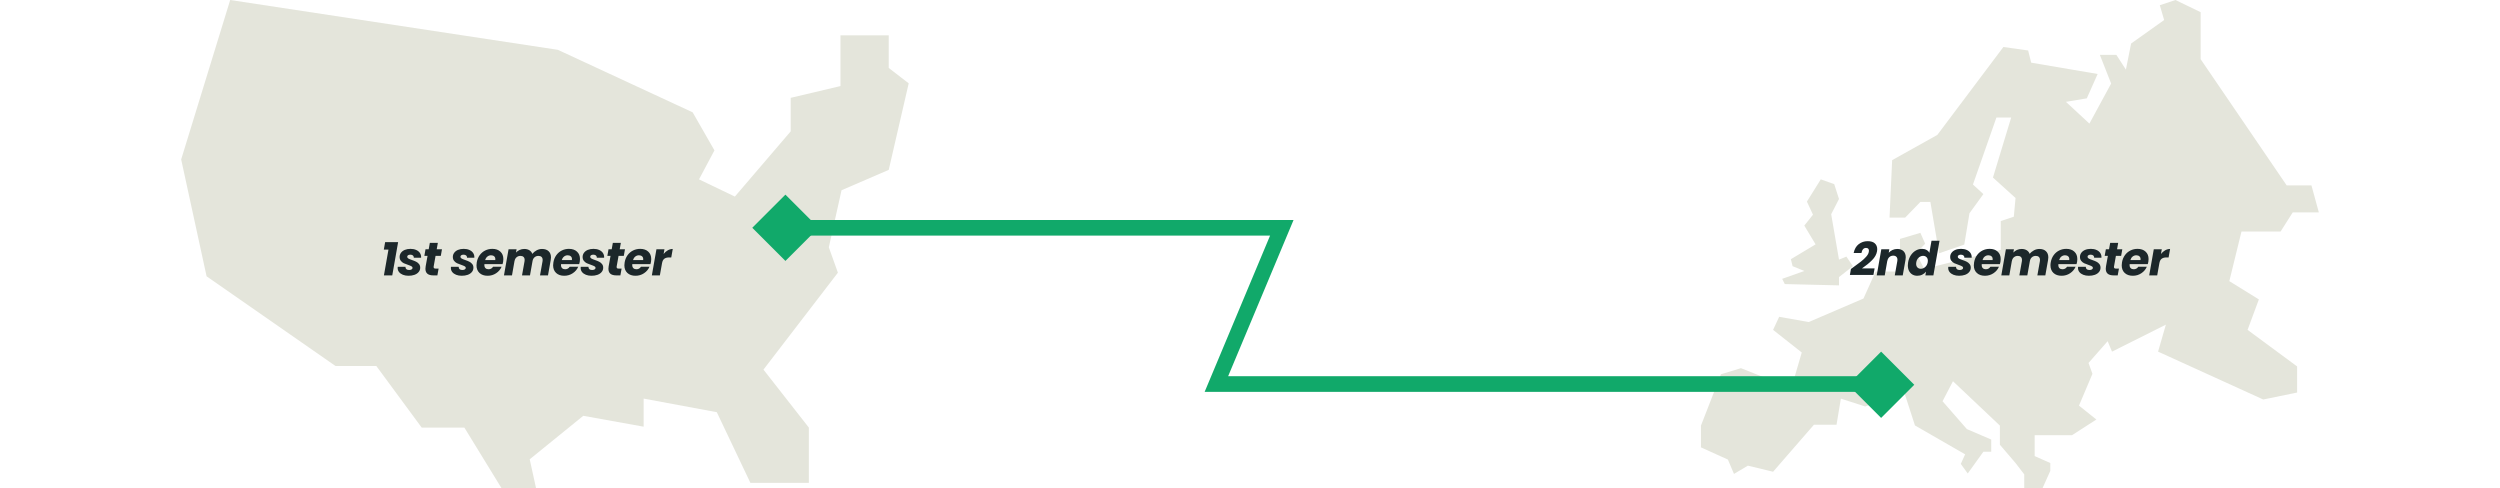 <svg width="1280" height="250" viewBox="0 0 1280 250" fill="none" xmlns="http://www.w3.org/2000/svg">
<path d="M92.758 81.633L117.856 0L285.627 25.51L354.64 57.514L365.795 76.994L357.893 91.837L376.252 100.649L404.836 67.254V50.093L430.319 44.063V18.089H455.033V34.787L465.258 42.672L455.033 86.967L430.864 97.403L424.357 126.623L429.005 139.61L390.893 189.239L414.132 218.924V247.217H384.199L367.002 211.039L329.542 204.082V218.46L298.641 212.894L271.213 235.158L274.466 250H256.811L237.755 218.924H215.91L192.671 187.384H171.771L105.772 141.466L92.758 81.633Z" fill="#E4E5DB"/>
<path d="M196.517 127.8L197.189 123.984H203.837L200.837 141H196.565L198.893 127.8H196.517ZM209.14 141.192C208.084 141.192 207.132 141.024 206.284 140.688C205.452 140.352 204.796 139.888 204.316 139.296C203.836 138.688 203.596 137.992 203.596 137.208C203.596 137.096 203.612 136.896 203.644 136.608H207.604C207.572 137.104 207.716 137.504 208.036 137.808C208.372 138.096 208.844 138.24 209.452 138.24C209.964 138.24 210.388 138.144 210.724 137.952C211.06 137.76 211.228 137.488 211.228 137.136C211.228 136.8 211.044 136.536 210.676 136.344C210.324 136.136 209.732 135.888 208.9 135.6C208.036 135.312 207.308 135.032 206.716 134.76C206.14 134.472 205.644 134.064 205.228 133.536C204.812 133.008 204.604 132.344 204.604 131.544C204.604 130.76 204.836 130.056 205.3 129.432C205.764 128.792 206.412 128.296 207.244 127.944C208.092 127.592 209.068 127.416 210.172 127.416C211.276 127.416 212.236 127.6 213.052 127.968C213.868 128.32 214.5 128.816 214.948 129.456C215.396 130.096 215.62 130.816 215.62 131.616L215.596 131.976H211.876C211.908 131.496 211.764 131.112 211.444 130.824C211.124 130.536 210.668 130.392 210.076 130.392C209.612 130.392 209.228 130.488 208.924 130.68C208.636 130.872 208.492 131.136 208.492 131.472C208.492 131.824 208.684 132.12 209.068 132.36C209.468 132.584 210.084 132.84 210.916 133.128C211.78 133.416 212.492 133.704 213.052 133.992C213.628 134.264 214.116 134.656 214.516 135.168C214.932 135.664 215.14 136.288 215.14 137.04C215.14 137.904 214.876 138.648 214.348 139.272C213.836 139.896 213.124 140.376 212.212 140.712C211.316 141.032 210.292 141.192 209.14 141.192ZM222.043 136.392C222.027 136.472 222.019 136.576 222.019 136.704C222.019 136.992 222.099 137.2 222.259 137.328C222.435 137.456 222.715 137.52 223.099 137.52H224.563L223.939 141H221.851C219.163 141 217.819 139.872 217.819 137.616C217.819 137.28 217.859 136.856 217.939 136.344L218.899 131.016H217.267L217.867 127.608H219.499L220.075 124.344H224.179L223.603 127.608H226.291L225.691 131.016H223.003L222.043 136.392ZM236.388 141.192C235.332 141.192 234.38 141.024 233.532 140.688C232.7 140.352 232.044 139.888 231.564 139.296C231.084 138.688 230.844 137.992 230.844 137.208C230.844 137.096 230.86 136.896 230.892 136.608H234.852C234.82 137.104 234.964 137.504 235.284 137.808C235.62 138.096 236.092 138.24 236.7 138.24C237.212 138.24 237.636 138.144 237.972 137.952C238.308 137.76 238.476 137.488 238.476 137.136C238.476 136.8 238.292 136.536 237.924 136.344C237.572 136.136 236.98 135.888 236.148 135.6C235.284 135.312 234.556 135.032 233.964 134.76C233.388 134.472 232.892 134.064 232.476 133.536C232.06 133.008 231.852 132.344 231.852 131.544C231.852 130.76 232.084 130.056 232.548 129.432C233.012 128.792 233.66 128.296 234.492 127.944C235.34 127.592 236.316 127.416 237.42 127.416C238.524 127.416 239.484 127.6 240.3 127.968C241.116 128.32 241.748 128.816 242.196 129.456C242.644 130.096 242.868 130.816 242.868 131.616L242.844 131.976H239.124C239.156 131.496 239.012 131.112 238.692 130.824C238.372 130.536 237.916 130.392 237.324 130.392C236.86 130.392 236.476 130.488 236.172 130.68C235.884 130.872 235.74 131.136 235.74 131.472C235.74 131.824 235.932 132.12 236.316 132.36C236.716 132.584 237.332 132.84 238.164 133.128C239.028 133.416 239.74 133.704 240.3 133.992C240.876 134.264 241.364 134.656 241.764 135.168C242.18 135.664 242.388 136.288 242.388 137.04C242.388 137.904 242.124 138.648 241.596 139.272C241.084 139.896 240.372 140.376 239.46 140.712C238.564 141.032 237.54 141.192 236.388 141.192ZM252.075 127.416C253.803 127.416 255.171 127.888 256.179 128.832C257.203 129.76 257.715 131.032 257.715 132.648C257.715 133.176 257.675 133.648 257.595 134.064C257.531 134.432 257.435 134.824 257.307 135.24H248.019C248.003 135.336 247.995 135.488 247.995 135.696C247.995 136.4 248.187 136.936 248.571 137.304C248.955 137.672 249.467 137.856 250.107 137.856C251.131 137.856 251.915 137.424 252.459 136.56H256.827C256.251 137.92 255.315 139.032 254.019 139.896C252.723 140.76 251.267 141.192 249.651 141.192C247.923 141.192 246.539 140.712 245.499 139.752C244.475 138.792 243.963 137.488 243.963 135.84C243.963 135.344 244.011 134.832 244.107 134.304C244.347 132.912 244.843 131.696 245.595 130.656C246.347 129.616 247.283 128.816 248.403 128.256C249.523 127.696 250.747 127.416 252.075 127.416ZM253.563 133.152C253.595 132.928 253.611 132.776 253.611 132.696C253.611 132.056 253.411 131.568 253.011 131.232C252.611 130.88 252.083 130.704 251.427 130.704C250.723 130.704 250.099 130.92 249.555 131.352C249.027 131.768 248.643 132.368 248.403 133.152H253.563ZM277.52 127.464C278.96 127.464 280.08 127.848 280.88 128.616C281.696 129.368 282.104 130.424 282.104 131.784C282.104 132.2 282.056 132.664 281.96 133.176L280.568 141H276.488L277.784 133.728C277.816 133.568 277.832 133.352 277.832 133.08C277.832 132.408 277.64 131.896 277.256 131.544C276.888 131.192 276.368 131.016 275.696 131.016C274.896 131.016 274.224 131.256 273.68 131.736C273.136 132.2 272.792 132.864 272.648 133.728L271.352 141H267.272L268.568 133.728C268.6 133.568 268.616 133.352 268.616 133.08C268.616 132.408 268.424 131.896 268.04 131.544C267.672 131.192 267.152 131.016 266.48 131.016C265.68 131.016 265.008 131.256 264.464 131.736C263.92 132.2 263.576 132.864 263.432 133.728V133.608L262.136 141H258.032L260.384 127.608H264.488L264.2 129.312C264.712 128.736 265.328 128.288 266.048 127.968C266.784 127.632 267.576 127.464 268.424 127.464C269.448 127.464 270.312 127.68 271.016 128.112C271.736 128.544 272.248 129.168 272.552 129.984C273.144 129.232 273.88 128.624 274.76 128.16C275.64 127.696 276.56 127.464 277.52 127.464ZM291.31 127.416C293.038 127.416 294.406 127.888 295.414 128.832C296.438 129.76 296.95 131.032 296.95 132.648C296.95 133.176 296.91 133.648 296.83 134.064C296.766 134.432 296.67 134.824 296.542 135.24H287.254C287.238 135.336 287.23 135.488 287.23 135.696C287.23 136.4 287.422 136.936 287.806 137.304C288.19 137.672 288.702 137.856 289.342 137.856C290.366 137.856 291.15 137.424 291.694 136.56H296.062C295.486 137.92 294.55 139.032 293.254 139.896C291.958 140.76 290.502 141.192 288.886 141.192C287.158 141.192 285.774 140.712 284.734 139.752C283.71 138.792 283.198 137.488 283.198 135.84C283.198 135.344 283.246 134.832 283.342 134.304C283.582 132.912 284.078 131.696 284.83 130.656C285.582 129.616 286.518 128.816 287.638 128.256C288.758 127.696 289.982 127.416 291.31 127.416ZM292.798 133.152C292.83 132.928 292.846 132.776 292.846 132.696C292.846 132.056 292.646 131.568 292.246 131.232C291.846 130.88 291.318 130.704 290.662 130.704C289.958 130.704 289.334 130.92 288.79 131.352C288.262 131.768 287.878 132.368 287.638 133.152H292.798ZM302.835 141.192C301.779 141.192 300.827 141.024 299.979 140.688C299.147 140.352 298.491 139.888 298.011 139.296C297.531 138.688 297.291 137.992 297.291 137.208C297.291 137.096 297.307 136.896 297.339 136.608H301.299C301.267 137.104 301.411 137.504 301.731 137.808C302.067 138.096 302.539 138.24 303.147 138.24C303.659 138.24 304.083 138.144 304.419 137.952C304.755 137.76 304.923 137.488 304.923 137.136C304.923 136.8 304.739 136.536 304.371 136.344C304.019 136.136 303.427 135.888 302.595 135.6C301.731 135.312 301.003 135.032 300.411 134.76C299.835 134.472 299.339 134.064 298.923 133.536C298.507 133.008 298.299 132.344 298.299 131.544C298.299 130.76 298.531 130.056 298.995 129.432C299.459 128.792 300.107 128.296 300.939 127.944C301.787 127.592 302.763 127.416 303.867 127.416C304.971 127.416 305.931 127.6 306.747 127.968C307.563 128.32 308.195 128.816 308.643 129.456C309.091 130.096 309.315 130.816 309.315 131.616L309.291 131.976H305.571C305.603 131.496 305.459 131.112 305.139 130.824C304.819 130.536 304.363 130.392 303.771 130.392C303.307 130.392 302.923 130.488 302.619 130.68C302.331 130.872 302.187 131.136 302.187 131.472C302.187 131.824 302.379 132.12 302.763 132.36C303.163 132.584 303.779 132.84 304.611 133.128C305.475 133.416 306.187 133.704 306.747 133.992C307.323 134.264 307.811 134.656 308.211 135.168C308.627 135.664 308.835 136.288 308.835 137.04C308.835 137.904 308.571 138.648 308.043 139.272C307.531 139.896 306.819 140.376 305.907 140.712C305.011 141.032 303.987 141.192 302.835 141.192ZM315.738 136.392C315.722 136.472 315.714 136.576 315.714 136.704C315.714 136.992 315.794 137.2 315.954 137.328C316.13 137.456 316.41 137.52 316.794 137.52H318.258L317.634 141H315.546C312.858 141 311.514 139.872 311.514 137.616C311.514 137.28 311.554 136.856 311.634 136.344L312.594 131.016H310.962L311.562 127.608H313.194L313.77 124.344H317.874L317.298 127.608H319.986L319.386 131.016H316.698L315.738 136.392ZM327.792 127.416C329.52 127.416 330.888 127.888 331.896 128.832C332.92 129.76 333.432 131.032 333.432 132.648C333.432 133.176 333.392 133.648 333.312 134.064C333.248 134.432 333.152 134.824 333.024 135.24H323.736C323.72 135.336 323.712 135.488 323.712 135.696C323.712 136.4 323.904 136.936 324.288 137.304C324.672 137.672 325.184 137.856 325.824 137.856C326.848 137.856 327.632 137.424 328.176 136.56H332.544C331.968 137.92 331.032 139.032 329.736 139.896C328.44 140.76 326.984 141.192 325.368 141.192C323.64 141.192 322.256 140.712 321.216 139.752C320.192 138.792 319.68 137.488 319.68 135.84C319.68 135.344 319.728 134.832 319.824 134.304C320.064 132.912 320.56 131.696 321.312 130.656C322.064 129.616 323 128.816 324.12 128.256C325.24 127.696 326.464 127.416 327.792 127.416ZM329.28 133.152C329.312 132.928 329.328 132.776 329.328 132.696C329.328 132.056 329.128 131.568 328.728 131.232C328.328 130.88 327.8 130.704 327.144 130.704C326.44 130.704 325.816 130.92 325.272 131.352C324.744 131.768 324.36 132.368 324.12 133.152H329.28ZM339.773 130.032C340.397 129.232 341.109 128.608 341.909 128.16C342.725 127.696 343.573 127.464 344.453 127.464L343.685 131.808H342.557C341.533 131.808 340.725 132.032 340.133 132.48C339.541 132.912 339.149 133.68 338.957 134.784L337.853 141H333.749L336.101 127.608H340.205L339.773 130.032Z" fill="#1C272A"/>
<path d="M1126.73 6.239L1113.83 0L1105.82 2.674L1108.04 10.25L1091.13 22.282L1088.46 35.651L1083.57 28.075H1075.12L1080.9 42.781L1069.78 63.28L1057.76 52.139L1068.44 50.356L1074 37.879L1039.97 32.086L1038.41 25.847L1025.73 24.064L991.912 69.073L968.775 81.996L967.44 111.408H975.449L983.236 103.387H988.352L992.802 129.679L1005.71 125.223L1008.37 109.18L1015.49 99.376L1010.15 94.474L1022.17 60.16H1029.73L1020.39 90.909L1031.96 101.381L1031.07 110.963L1024.39 113.191V127.897L985.238 137.701L981.011 129.679L985.683 124.777L983.236 119.207L972.779 122.326V139.037H960.321L954.092 152.852L926.061 164.884L910.932 162.21L907.818 168.895L922.501 180.481L917.162 198.752L891.355 188.503L881.121 191.622L870.888 217.914V229.055L884.681 235.294L887.795 242.647L894.915 238.414L907.818 241.533L928.73 217.469H940.299L942.523 204.1L954.982 208.111L975.004 200.98L980.454 217.828L1006.15 232.62L1003.93 237.522L1007.48 242.424L1015.49 231.283H1019.5V225.045L1007.04 219.697L994.582 205.437L999.921 195.187L1023.95 217.914V227.718L1031.96 237.077L1036.41 242.87V250H1045.75L1049.75 241.087V237.077L1041.75 233.512V222.816H1060.88L1073.34 214.795L1064.44 207.665L1071.33 191.399L1069.33 185.829L1079.12 174.688L1081.35 180.036L1108.93 166.221L1104.93 180.036L1158.77 204.545L1176.12 200.98V187.611L1150.76 168.895L1156.54 153.298L1141.41 143.939L1147.64 118.538H1167.66L1173.89 108.734H1187.24L1183.46 94.92H1170.78L1126.73 30.303V6.239Z" fill="#E4E5DB"/>
<path d="M948.672 136.283L941.566 141.868V146.113L913.811 145.443L912.479 142.762L923.803 138.74L917.808 136.283L916.919 132.708L929.576 125.112L923.803 115.505L928.244 109.92L925.135 103.217L932.24 91.823L939.124 94.281L941.566 101.877L937.569 109.696L941.566 132.931L945.341 131.367L948.672 136.283Z" fill="#E4E5DB"/>
<path d="M948.611 137.04C950.355 135.792 951.747 134.76 952.787 133.944C953.827 133.128 954.723 132.296 955.475 131.448C956.243 130.584 956.691 129.76 956.819 128.976C956.867 128.752 956.891 128.544 956.891 128.352C956.891 127.888 956.763 127.536 956.507 127.296C956.267 127.056 955.899 126.936 955.403 126.936C954.171 126.936 953.387 127.808 953.051 129.552H949.067C949.483 127.536 950.347 126.024 951.659 125.016C952.987 123.992 954.507 123.48 956.219 123.48C957.883 123.48 959.115 123.856 959.915 124.608C960.731 125.36 961.139 126.352 961.139 127.584C961.139 127.968 961.107 128.32 961.043 128.64C960.755 130.272 959.907 131.792 958.499 133.2C957.107 134.608 955.379 136.016 953.315 137.424H959.795L959.195 140.76H947.147L947.675 137.712L948.611 137.04ZM971.418 127.464C972.762 127.464 973.818 127.84 974.586 128.592C975.354 129.344 975.738 130.392 975.738 131.736C975.738 132.184 975.69 132.664 975.594 133.176L974.202 141H970.122L971.418 133.728C971.466 133.456 971.49 133.216 971.49 133.008C971.49 132.336 971.298 131.816 970.914 131.448C970.546 131.08 970.026 130.896 969.354 130.896C968.554 130.896 967.882 131.144 967.338 131.64C966.794 132.136 966.442 132.832 966.282 133.728V133.608L964.986 141H960.882L963.234 127.608H967.338L967.026 129.408C967.554 128.816 968.194 128.344 968.946 127.992C969.714 127.64 970.538 127.464 971.418 127.464ZM976.958 134.28C977.198 132.904 977.67 131.696 978.374 130.656C979.078 129.616 979.926 128.816 980.918 128.256C981.91 127.696 982.958 127.416 984.062 127.416C984.942 127.416 985.71 127.6 986.366 127.968C987.038 128.336 987.526 128.832 987.83 129.456L988.934 123.24H993.038L989.894 141H985.79L986.126 139.08C985.614 139.72 984.974 140.232 984.206 140.616C983.438 141 982.582 141.192 981.638 141.192C980.694 141.192 979.854 140.976 979.118 140.544C978.398 140.112 977.83 139.496 977.414 138.696C977.014 137.896 976.814 136.96 976.814 135.888C976.814 135.392 976.862 134.856 976.958 134.28ZM986.99 134.304C987.038 134.016 987.062 133.752 987.062 133.512C987.062 132.728 986.83 132.112 986.366 131.664C985.918 131.216 985.342 130.992 984.638 130.992C983.822 130.992 983.078 131.288 982.406 131.88C981.734 132.456 981.31 133.256 981.134 134.28C981.086 134.568 981.062 134.832 981.062 135.072C981.062 135.856 981.286 136.48 981.734 136.944C982.198 137.392 982.774 137.616 983.462 137.616C984.278 137.616 985.022 137.32 985.694 136.728C986.366 136.136 986.798 135.328 986.99 134.304ZM1003.03 141.192C1001.97 141.192 1001.02 141.024 1000.17 140.688C999.338 140.352 998.682 139.888 998.202 139.296C997.722 138.688 997.482 137.992 997.482 137.208C997.482 137.096 997.498 136.896 997.53 136.608H1001.49C1001.46 137.104 1001.6 137.504 1001.92 137.808C1002.26 138.096 1002.73 138.24 1003.34 138.24C1003.85 138.24 1004.27 138.144 1004.61 137.952C1004.95 137.76 1005.11 137.488 1005.11 137.136C1005.11 136.8 1004.93 136.536 1004.56 136.344C1004.21 136.136 1003.62 135.888 1002.79 135.6C1001.92 135.312 1001.19 135.032 1000.6 134.76C1000.03 134.472 999.53 134.064 999.114 133.536C998.698 133.008 998.49 132.344 998.49 131.544C998.49 130.76 998.722 130.056 999.186 129.432C999.65 128.792 1000.3 128.296 1001.13 127.944C1001.98 127.592 1002.95 127.416 1004.06 127.416C1005.16 127.416 1006.12 127.6 1006.94 127.968C1007.75 128.32 1008.39 128.816 1008.83 129.456C1009.28 130.096 1009.51 130.816 1009.51 131.616L1009.48 131.976H1005.76C1005.79 131.496 1005.65 131.112 1005.33 130.824C1005.01 130.536 1004.55 130.392 1003.96 130.392C1003.5 130.392 1003.11 130.488 1002.81 130.68C1002.52 130.872 1002.38 131.136 1002.38 131.472C1002.38 131.824 1002.57 132.12 1002.95 132.36C1003.35 132.584 1003.97 132.84 1004.8 133.128C1005.67 133.416 1006.38 133.704 1006.94 133.992C1007.51 134.264 1008 134.656 1008.4 135.168C1008.82 135.664 1009.03 136.288 1009.03 137.04C1009.03 137.904 1008.76 138.648 1008.23 139.272C1007.72 139.896 1007.01 140.376 1006.1 140.712C1005.2 141.032 1004.18 141.192 1003.03 141.192ZM1018.71 127.416C1020.44 127.416 1021.81 127.888 1022.82 128.832C1023.84 129.76 1024.35 131.032 1024.35 132.648C1024.35 133.176 1024.31 133.648 1024.23 134.064C1024.17 134.432 1024.07 134.824 1023.94 135.24H1014.66C1014.64 135.336 1014.63 135.488 1014.63 135.696C1014.63 136.4 1014.82 136.936 1015.21 137.304C1015.59 137.672 1016.1 137.856 1016.74 137.856C1017.77 137.856 1018.55 137.424 1019.1 136.56H1023.46C1022.89 137.92 1021.95 139.032 1020.66 139.896C1019.36 140.76 1017.9 141.192 1016.29 141.192C1014.56 141.192 1013.18 140.712 1012.14 139.752C1011.11 138.792 1010.6 137.488 1010.6 135.84C1010.6 135.344 1010.65 134.832 1010.74 134.304C1010.98 132.912 1011.48 131.696 1012.23 130.656C1012.98 129.616 1013.92 128.816 1015.04 128.256C1016.16 127.696 1017.38 127.416 1018.71 127.416ZM1020.2 133.152C1020.23 132.928 1020.25 132.776 1020.25 132.696C1020.25 132.056 1020.05 131.568 1019.65 131.232C1019.25 130.88 1018.72 130.704 1018.06 130.704C1017.36 130.704 1016.74 130.92 1016.19 131.352C1015.66 131.768 1015.28 132.368 1015.04 133.152H1020.2ZM1044.16 127.464C1045.6 127.464 1046.72 127.848 1047.52 128.616C1048.33 129.368 1048.74 130.424 1048.74 131.784C1048.74 132.2 1048.69 132.664 1048.6 133.176L1047.21 141H1043.13L1044.42 133.728C1044.45 133.568 1044.47 133.352 1044.47 133.08C1044.47 132.408 1044.28 131.896 1043.89 131.544C1043.53 131.192 1043.01 131.016 1042.33 131.016C1041.53 131.016 1040.86 131.256 1040.32 131.736C1039.77 132.2 1039.43 132.864 1039.29 133.728L1037.99 141H1033.91L1035.21 133.728C1035.24 133.568 1035.25 133.352 1035.25 133.08C1035.25 132.408 1035.06 131.896 1034.68 131.544C1034.31 131.192 1033.79 131.016 1033.12 131.016C1032.32 131.016 1031.65 131.256 1031.1 131.736C1030.56 132.2 1030.21 132.864 1030.07 133.728V133.608L1028.77 141H1024.67L1027.02 127.608H1031.13L1030.84 129.312C1031.35 128.736 1031.97 128.288 1032.69 127.968C1033.42 127.632 1034.21 127.464 1035.06 127.464C1036.09 127.464 1036.95 127.68 1037.65 128.112C1038.37 128.544 1038.89 129.168 1039.19 129.984C1039.78 129.232 1040.52 128.624 1041.4 128.16C1042.28 127.696 1043.2 127.464 1044.16 127.464ZM1057.95 127.416C1059.68 127.416 1061.04 127.888 1062.05 128.832C1063.08 129.76 1063.59 131.032 1063.59 132.648C1063.59 133.176 1063.55 133.648 1063.47 134.064C1063.4 134.432 1063.31 134.824 1063.18 135.24H1053.89C1053.88 135.336 1053.87 135.488 1053.87 135.696C1053.87 136.4 1054.06 136.936 1054.44 137.304C1054.83 137.672 1055.34 137.856 1055.98 137.856C1057 137.856 1057.79 137.424 1058.33 136.56H1062.7C1062.12 137.92 1061.19 139.032 1059.89 139.896C1058.6 140.76 1057.14 141.192 1055.52 141.192C1053.8 141.192 1052.41 140.712 1051.37 139.752C1050.35 138.792 1049.84 137.488 1049.84 135.84C1049.84 135.344 1049.88 134.832 1049.98 134.304C1050.22 132.912 1050.72 131.696 1051.47 130.656C1052.22 129.616 1053.16 128.816 1054.28 128.256C1055.4 127.696 1056.62 127.416 1057.95 127.416ZM1059.44 133.152C1059.47 132.928 1059.48 132.776 1059.48 132.696C1059.48 132.056 1059.28 131.568 1058.88 131.232C1058.48 130.88 1057.96 130.704 1057.3 130.704C1056.6 130.704 1055.97 130.92 1055.43 131.352C1054.9 131.768 1054.52 132.368 1054.28 133.152H1059.44ZM1069.47 141.192C1068.42 141.192 1067.46 141.024 1066.62 140.688C1065.78 140.352 1065.13 139.888 1064.65 139.296C1064.17 138.688 1063.93 137.992 1063.93 137.208C1063.93 137.096 1063.94 136.896 1063.98 136.608H1067.94C1067.9 137.104 1068.05 137.504 1068.37 137.808C1068.7 138.096 1069.18 138.24 1069.78 138.24C1070.3 138.24 1070.72 138.144 1071.06 137.952C1071.39 137.76 1071.56 137.488 1071.56 137.136C1071.56 136.8 1071.38 136.536 1071.01 136.344C1070.66 136.136 1070.06 135.888 1069.23 135.6C1068.37 135.312 1067.64 135.032 1067.05 134.76C1066.47 134.472 1065.98 134.064 1065.56 133.536C1065.14 133.008 1064.94 132.344 1064.94 131.544C1064.94 130.76 1065.17 130.056 1065.63 129.432C1066.1 128.792 1066.74 128.296 1067.58 127.944C1068.42 127.592 1069.4 127.416 1070.5 127.416C1071.61 127.416 1072.57 127.6 1073.38 127.968C1074.2 128.32 1074.83 128.816 1075.28 129.456C1075.73 130.096 1075.95 130.816 1075.95 131.616L1075.93 131.976H1072.21C1072.24 131.496 1072.1 131.112 1071.78 130.824C1071.46 130.536 1071 130.392 1070.41 130.392C1069.94 130.392 1069.56 130.488 1069.26 130.68C1068.97 130.872 1068.82 131.136 1068.82 131.472C1068.82 131.824 1069.02 132.12 1069.4 132.36C1069.8 132.584 1070.42 132.84 1071.25 133.128C1072.11 133.416 1072.82 133.704 1073.38 133.992C1073.96 134.264 1074.45 134.656 1074.85 135.168C1075.26 135.664 1075.47 136.288 1075.47 137.04C1075.47 137.904 1075.21 138.648 1074.68 139.272C1074.17 139.896 1073.46 140.376 1072.54 140.712C1071.65 141.032 1070.62 141.192 1069.47 141.192ZM1082.38 136.392C1082.36 136.472 1082.35 136.576 1082.35 136.704C1082.35 136.992 1082.43 137.2 1082.59 137.328C1082.77 137.456 1083.05 137.52 1083.43 137.52H1084.9L1084.27 141H1082.18C1079.5 141 1078.15 139.872 1078.15 137.616C1078.15 137.28 1078.19 136.856 1078.27 136.344L1079.23 131.016H1077.6L1078.2 127.608H1079.83L1080.41 124.344H1084.51L1083.94 127.608H1086.62L1086.02 131.016H1083.34L1082.38 136.392ZM1094.43 127.416C1096.16 127.416 1097.53 127.888 1098.53 128.832C1099.56 129.76 1100.07 131.032 1100.07 132.648C1100.07 133.176 1100.03 133.648 1099.95 134.064C1099.89 134.432 1099.79 134.824 1099.66 135.24H1090.37C1090.36 135.336 1090.35 135.488 1090.35 135.696C1090.35 136.4 1090.54 136.936 1090.93 137.304C1091.31 137.672 1091.82 137.856 1092.46 137.856C1093.49 137.856 1094.27 137.424 1094.81 136.56H1099.18C1098.61 137.92 1097.67 139.032 1096.37 139.896C1095.08 140.76 1093.62 141.192 1092.01 141.192C1090.28 141.192 1088.89 140.712 1087.85 139.752C1086.83 138.792 1086.32 137.488 1086.32 135.84C1086.32 135.344 1086.37 134.832 1086.46 134.304C1086.7 132.912 1087.2 131.696 1087.95 130.656C1088.7 129.616 1089.64 128.816 1090.76 128.256C1091.88 127.696 1093.1 127.416 1094.43 127.416ZM1095.92 133.152C1095.95 132.928 1095.97 132.776 1095.97 132.696C1095.97 132.056 1095.77 131.568 1095.37 131.232C1094.97 130.88 1094.44 130.704 1093.78 130.704C1093.08 130.704 1092.45 130.92 1091.91 131.352C1091.38 131.768 1091 132.368 1090.76 133.152H1095.92ZM1106.41 130.032C1107.03 129.232 1107.75 128.608 1108.55 128.16C1109.36 127.696 1110.21 127.464 1111.09 127.464L1110.32 131.808H1109.19C1108.17 131.808 1107.36 132.032 1106.77 132.48C1106.18 132.912 1105.79 133.68 1105.59 134.784L1104.49 141H1100.39L1102.74 127.608H1106.84L1106.41 130.032Z" fill="#1C272A"/>
<rect x="385.163" y="116.627" width="24" height="24" transform="rotate(-45 385.163 116.627)" fill="#11A96A"/>
<rect x="946.163" y="197" width="24" height="24" transform="rotate(-45 946.163 197)" fill="#11A96A"/>
<path d="M407.791 116.627H656.291L622.791 196.627H968.791" stroke="#11A96A" stroke-width="8"/>
</svg>
